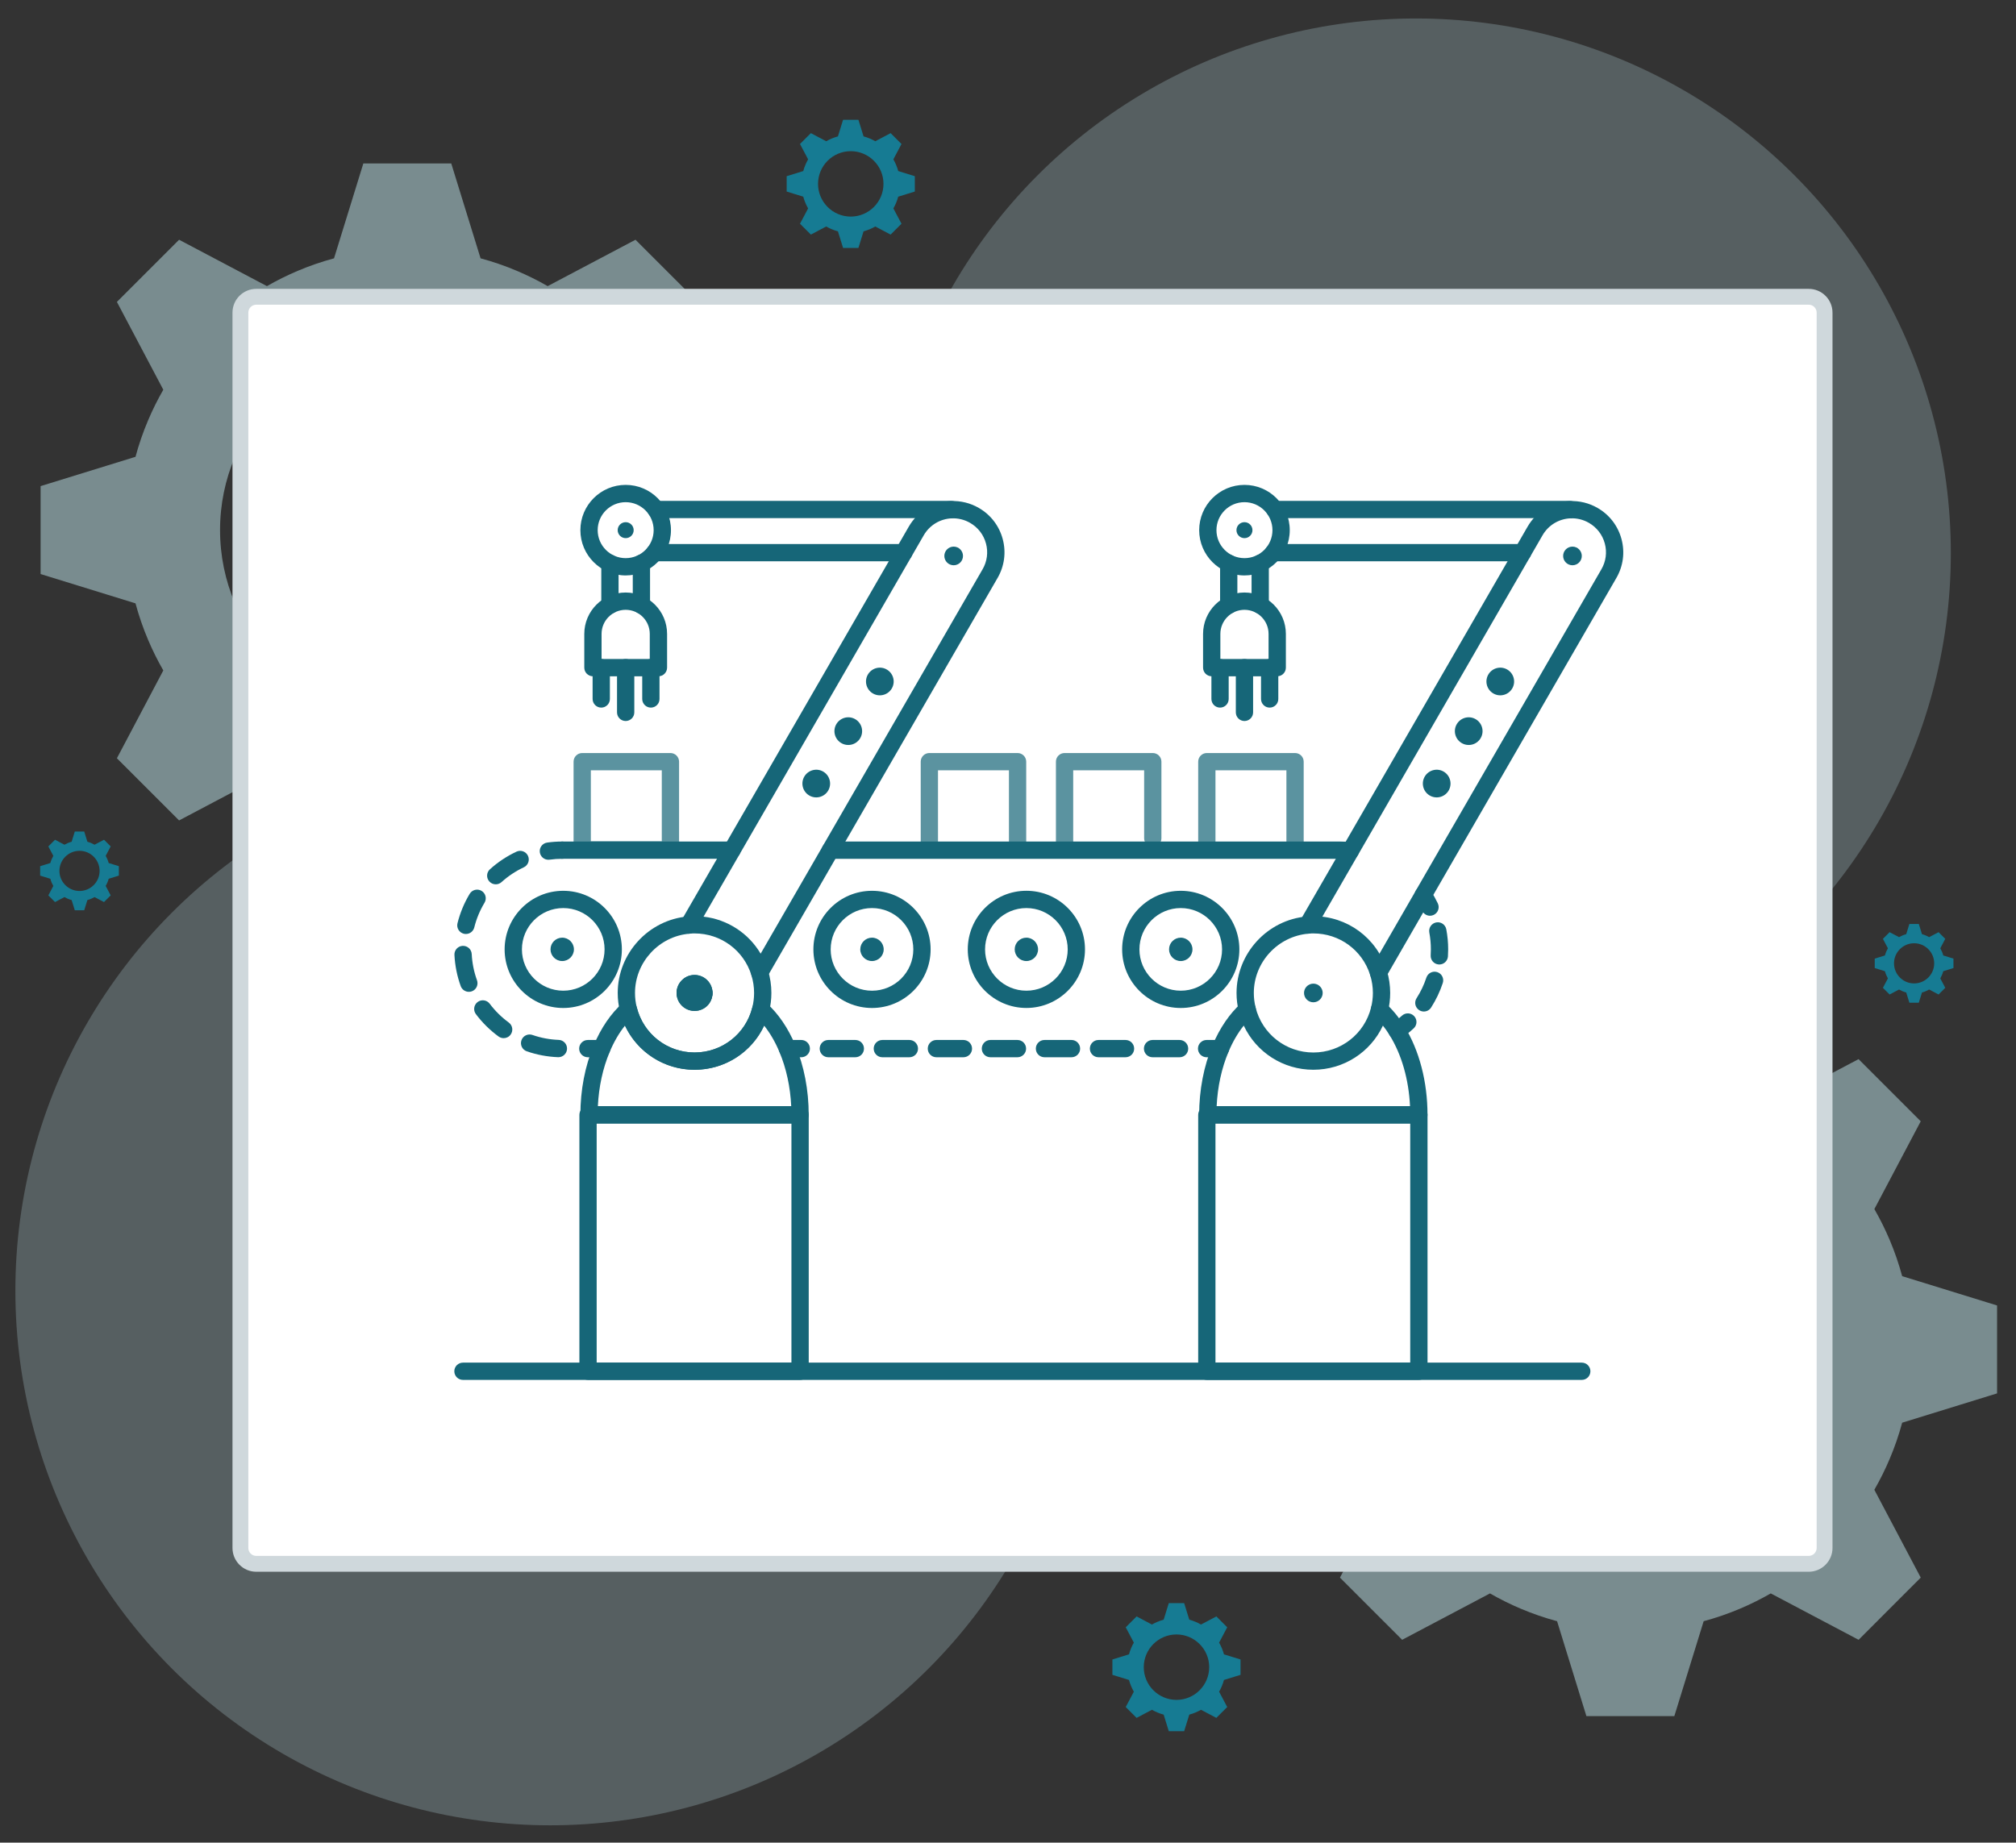 <?xml version="1.0" encoding="utf-8"?>
<!-- Generator: Adobe Illustrator 23.1.0, SVG Export Plug-In . SVG Version: 6.00 Build 0)  -->
<svg version="1.1" id="Layer_1" xmlns="http://www.w3.org/2000/svg" xmlns:xlink="http://www.w3.org/1999/xlink" x="0px" y="0px"
	 viewBox="0 0 959.33 877.02" style="enable-background:new 0 0 959.33 877.02;" xml:space="preserve">
<rect x="0" y="0" width="959.33" height="877.02" fill="#333333" stroke="none"/>
<style type="text/css">
	.st0{opacity:0.5;fill:#C0E6ED;}
	.st1{opacity:0.25;fill:#C0E6ED;}
	.st2{fill:#FFFFFF;}
	.st3{fill:#CFD8DC;}
	.st4{fill:#166678;}
	.st5{fill:#5B93A0;}
	.st6{fill:#167B93;}
</style>
<g>
	<path class="st0" d="M323.16,287.16l45.16-13.95v-41.85l-45.16-13.95c-1.58-5.86-3.56-11.62-5.95-17.27
		c-2.14-5.05-4.57-9.94-7.28-14.66L332,143.7l-29.59-29.59l-41.8,22.08c-4.71-2.71-9.6-5.14-14.66-7.28
		c-5.64-2.39-11.4-4.37-17.27-5.95l-13.95-45.16H172.9l-13.95,45.16c-5.86,1.58-11.62,3.56-17.27,5.95
		c-5.05,2.14-9.94,4.57-14.66,7.28l-41.8-22.08L55.63,143.7l22.08,41.8c-2.71,4.71-5.14,9.6-7.28,14.66
		c-2.39,5.64-4.37,11.4-5.95,17.27l-45.16,13.95v41.85l45.16,13.95c1.58,5.86,3.56,11.62,5.95,17.27c2.14,5.05,4.57,9.94,7.28,14.66
		l-22.08,41.8l29.59,29.59l41.8-22.08c4.71,2.71,9.6,5.14,14.66,7.28c5.64,2.39,11.4,4.37,17.27,5.95l13.95,45.16h41.85l13.95-45.16
		c5.86-1.58,11.62-3.56,17.27-5.95c5.05-2.14,9.94-4.57,14.66-7.28l41.8,22.08L332,360.89l-22.08-41.8
		c2.71-4.71,5.14-9.6,7.28-14.66C319.6,298.79,321.58,293.02,323.16,287.16z M193.82,341.4c-49.13,0-89.11-39.97-89.11-89.11
		s39.97-89.11,89.11-89.11s89.11,39.97,89.11,89.11S242.95,341.4,193.82,341.4z"/>
	<path class="st0" d="M905.16,677.16l45.16-13.95v-41.85l-45.16-13.95c-1.58-5.86-3.56-11.62-5.95-17.27
		c-2.14-5.05-4.57-9.94-7.28-14.66L914,533.7l-29.59-29.59l-41.8,22.08c-4.71-2.71-9.6-5.14-14.66-7.28
		c-5.64-2.39-11.4-4.37-17.27-5.95l-13.95-45.16H754.9l-13.95,45.16c-5.86,1.58-11.62,3.56-17.27,5.95
		c-5.05,2.14-9.94,4.57-14.66,7.28l-41.8-22.08l-29.59,29.59l22.08,41.8c-2.71,4.71-5.14,9.6-7.28,14.66
		c-2.39,5.64-4.37,11.4-5.95,17.27l-45.16,13.95v41.85l45.16,13.95c1.58,5.86,3.56,11.62,5.95,17.27c2.14,5.05,4.57,9.94,7.28,14.66
		l-22.08,41.8l29.59,29.59l41.8-22.08c4.71,2.71,9.6,5.14,14.66,7.28c5.64,2.39,11.4,4.37,17.27,5.95l13.95,45.16h41.85l13.95-45.16
		c5.86-1.58,11.62-3.56,17.27-5.95c5.05-2.14,9.94-4.57,14.66-7.28l41.8,22.08L914,750.89l-22.08-41.8
		c2.71-4.71,5.14-9.6,7.28-14.66C901.6,688.79,903.58,683.02,905.16,677.16z M775.82,731.4c-49.13,0-89.11-39.97-89.11-89.11
		s39.97-89.11,89.11-89.11c49.13,0,89.11,39.97,89.11,89.11S824.95,731.4,775.82,731.4z"/>
	<circle class="st1" cx="673.82" cy="263.29" r="254.5"/>
	<circle class="st1" cx="261.82" cy="614.29" r="254.5"/>
	<g>
		<path class="st2" d="M866.24,744.33H116.4c-1.1,0-2-0.9-2-2V143.26c0-1.1,0.9-2,2-2h749.83c1.1,0,2,0.9,2,2v599.07
			C868.24,743.43,867.34,744.33,866.24,744.33z"/>
		<path class="st3" d="M860.7,748.1H121.94c-6.24,0-11.31-5.07-11.31-11.31V148.8c0-6.24,5.07-11.31,11.31-11.31H860.7
			c6.24,0,11.31,5.07,11.31,11.31v587.99C872.01,743.02,866.93,748.1,860.7,748.1z M121.94,145.03c-2.08,0-3.77,1.69-3.77,3.77
			v587.99c0,2.08,1.69,3.77,3.77,3.77H860.7c2.08,0,3.77-1.69,3.77-3.77V148.8c0-2.08-1.69-3.77-3.77-3.77H121.94z"/>
	</g>
	<g>
		<g>
			<g>
				<path class="st4" d="M607.77,321.89h-31.17c-2.27,0-4.11-1.84-4.11-4.11v-16.06c0-10.86,8.84-19.7,19.7-19.7
					c10.86,0,19.7,8.84,19.7,19.7v16.06C611.89,320.05,610.05,321.89,607.77,321.89z M580.72,313.66h22.94v-11.94
					c0-6.33-5.15-11.47-11.47-11.47c-6.32,0-11.47,5.15-11.47,11.47V313.66z"/>
			</g>
			<g>
				<path class="st4" d="M592.19,343.18c-2.27,0-4.11-1.84-4.11-4.11v-21.29c0-2.27,1.84-4.11,4.11-4.11s4.11,1.84,4.11,4.11v21.29
					C596.3,341.33,594.46,343.18,592.19,343.18z"/>
			</g>
			<g>
				<path class="st4" d="M580.57,336.8c-2.27,0-4.11-1.84-4.11-4.11v-14.91c0-2.27,1.84-4.11,4.11-4.11c2.27,0,4.11,1.84,4.11,4.11
					v14.91C584.68,334.96,582.84,336.8,580.57,336.8z"/>
			</g>
			<g>
				<path class="st4" d="M604.18,336.8c-2.27,0-4.11-1.84-4.11-4.11v-14.91c0-2.27,1.84-4.11,4.11-4.11s4.11,1.84,4.11,4.11v14.91
					C608.3,334.96,606.45,336.8,604.18,336.8z"/>
			</g>
		</g>
		<g>
			<path class="st5" d="M319.03,408.63h-41.98c-2.27,0-4.11-1.84-4.11-4.11v-41.99c0-2.27,1.84-4.11,4.11-4.11h41.98
				c2.27,0,4.11,1.84,4.11,4.11v41.99C323.15,406.78,321.3,408.63,319.03,408.63z M281.16,400.4h33.76v-33.76h-33.76V400.4z"/>
		</g>
		<g>
			<path class="st5" d="M616.26,408.63c-2.27,0-4.11-1.84-4.11-4.11v-37.87h-33.76v37.87c0,2.27-1.84,4.11-4.11,4.11
				s-4.11-1.84-4.11-4.11v-41.99c0-2.27,1.84-4.11,4.11-4.11h41.98c2.27,0,4.11,1.84,4.11,4.11v41.99
				C620.37,406.78,618.53,408.63,616.26,408.63z"/>
		</g>
		<g>
			<path class="st5" d="M506.58,408.63c-2.27,0-4.11-1.84-4.11-4.11v-41.99c0-2.27,1.84-4.11,4.11-4.11h41.98
				c2.27,0,4.11,1.84,4.11,4.11v36.5c0,2.27-1.84,4.11-4.11,4.11c-2.27,0-4.11-1.84-4.11-4.11v-32.39h-33.76v37.87
				C510.69,406.78,508.85,408.63,506.58,408.63z"/>
		</g>
		<g>
			<path class="st5" d="M484.22,408.63c-2.27,0-4.11-1.84-4.11-4.11v-37.87h-33.76v37.87c0,2.27-1.84,4.11-4.11,4.11
				c-2.27,0-4.11-1.84-4.11-4.11v-41.99c0-2.27,1.84-4.11,4.11-4.11h41.98c2.27,0,4.11,1.84,4.11,4.11v41.99
				C488.34,406.78,486.49,408.63,484.22,408.63z"/>
		</g>
		<g>
			<path class="st4" d="M599.68,292.14c-2.27,0-4.11-1.84-4.11-4.11v-19.94c0-2.27,1.84-4.11,4.11-4.11s4.11,1.84,4.11,4.11v19.94
				C603.79,290.3,601.95,292.14,599.68,292.14z"/>
		</g>
		<g>
			<path class="st4" d="M584.7,292.14c-2.27,0-4.11-1.84-4.11-4.11v-19.94c0-2.27,1.84-4.11,4.11-4.11c2.27,0,4.11,1.84,4.11,4.11
				v19.94C588.81,290.3,586.97,292.14,584.7,292.14z"/>
		</g>
		<g>
			<path class="st4" d="M724.53,267.16H605.96c-2.27,0-4.11-1.84-4.11-4.11c0-2.27,1.84-4.11,4.11-4.11h118.57
				c2.27,0,4.11,1.84,4.11,4.11C728.64,265.31,726.8,267.16,724.53,267.16z"/>
		</g>
		<g>
			<path class="st4" d="M747.12,246.67c-0.23,0-0.46-0.02-0.68-0.05H606.62c-2.27,0-4.11-1.84-4.11-4.11c0-2.27,1.84-4.11,4.11-4.11
				h140.51c2.27,0,4.11,1.84,4.11,4.11C751.24,244.77,749.39,246.67,747.12,246.67z"/>
		</g>
		<g>
			<path class="st4" d="M592.19,273.89c-11.88,0-21.55-9.67-21.55-21.55c0-11.88,9.67-21.55,21.55-21.55s21.55,9.67,21.55,21.55
				C613.74,264.23,604.07,273.89,592.19,273.89z M592.19,239.02c-7.35,0-13.33,5.98-13.33,13.32s5.98,13.32,13.33,13.32
				c7.35,0,13.32-5.98,13.32-13.32S599.54,239.02,592.19,239.02z"/>
		</g>
		<g>
			<path class="st4" d="M595.99,252.34c0,2.1-1.7,3.8-3.8,3.8c-2.1,0-3.81-1.7-3.81-3.8c0-2.1,1.7-3.8,3.81-3.8
				C594.29,248.54,595.99,250.24,595.99,252.34z"/>
		</g>
		<g>
			<path class="st4" d="M348.3,408.76h-80.74c-2.27,0-4.11-1.84-4.11-4.11c0-2.27,1.84-4.11,4.11-4.11h80.74
				c2.27,0,4.11,1.84,4.11,4.11C352.42,406.92,350.58,408.76,348.3,408.76z"/>
		</g>
		<g>
			<g>
				<g>
					<path class="st4" d="M286.32,503.22h-6.61c-2.27,0-4.11-1.84-4.11-4.11c0-2.27,1.84-4.11,4.11-4.11h6.61
						c2.27,0,4.11,1.84,4.11,4.11C290.43,501.38,288.59,503.22,286.32,503.22z"/>
				</g>
				<g>
					<path class="st4" d="M265.72,503.19c-0.05,0-0.11,0-0.16,0c-5.09-0.2-10.1-1.14-14.89-2.8c-2.15-0.75-3.28-3.09-2.54-5.24
						c0.74-2.15,3.08-3.29,5.24-2.54c4.02,1.4,8.23,2.19,12.51,2.35c2.27,0.09,4.04,2,3.95,4.27
						C269.74,501.45,267.92,503.19,265.72,503.19z M239.67,494.13c-0.84,0-1.69-0.26-2.43-0.79c-4.1-3-7.73-6.58-10.78-10.64
						c-1.37-1.81-1-4.39,0.81-5.76c1.81-1.37,4.4-1.01,5.76,0.81c2.57,3.41,5.62,6.42,9.07,8.94c1.83,1.34,2.23,3.92,0.89,5.75
						C242.19,493.55,240.94,494.13,239.67,494.13z M223.11,472.08c-1.68,0-3.26-1.04-3.87-2.71c-1.73-4.76-2.73-9.76-2.99-14.85
						c-0.12-2.27,1.63-4.2,3.9-4.32c2.3-0.09,4.2,1.63,4.32,3.9c0.22,4.28,1.06,8.47,2.51,12.47c0.77,2.14-0.33,4.5-2.46,5.27
						C224.05,472.01,223.58,472.08,223.11,472.08z M221.7,444.55c-0.33,0-0.66-0.04-1-0.12c-2.2-0.55-3.55-2.78-3-4.99
						c1.23-4.93,3.18-9.65,5.81-14.01c1.18-1.95,3.71-2.57,5.65-1.4c1.95,1.17,2.57,3.7,1.4,5.65c-2.2,3.66-3.84,7.61-4.87,11.75
						C225.22,443.3,223.55,444.55,221.7,444.55z M235.91,420.91c-1.12,0-2.24-0.46-3.06-1.36c-1.52-1.69-1.39-4.29,0.3-5.81
						c3.78-3.41,8.03-6.23,12.62-8.38c2.06-0.97,4.51-0.07,5.47,1.98c0.96,2.06,0.07,4.51-1.98,5.47c-3.85,1.8-7.42,4.17-10.6,7.04
						C237.88,420.56,236.89,420.91,235.91,420.91z"/>
				</g>
				<g>
					<path class="st4" d="M260.95,409.22c-2.02,0-3.78-1.49-4.07-3.54c-0.32-2.25,1.25-4.33,3.5-4.64c2.35-0.33,4.77-0.5,7.17-0.5
						c2.27,0,4.11,1.84,4.11,4.11c0,2.27-1.84,4.11-4.11,4.11c-2.02,0-4.05,0.14-6.03,0.42
						C261.34,409.21,261.14,409.22,260.95,409.22z"/>
				</g>
			</g>
		</g>
		<g>
			<g>
				<g>
					<path class="st4" d="M580.78,503.22h-6.61c-2.27,0-4.11-1.84-4.11-4.11c0-2.27,1.84-4.11,4.11-4.11h6.61
						c2.27,0,4.11,1.84,4.11,4.11C584.89,501.38,583.05,503.22,580.78,503.22z"/>
				</g>
				<g>
					<path class="st4" d="M561.31,503.22h-12.86c-2.27,0-4.11-1.84-4.11-4.11c0-2.27,1.84-4.11,4.11-4.11h12.86
						c2.27,0,4.11,1.84,4.11,4.11C565.42,501.38,563.58,503.22,561.31,503.22z M535.59,503.22h-12.86c-2.27,0-4.11-1.84-4.11-4.11
						c0-2.27,1.84-4.11,4.11-4.11h12.86c2.27,0,4.11,1.84,4.11,4.11C539.71,501.38,537.86,503.22,535.59,503.22z M509.88,503.22
						h-12.86c-2.27,0-4.11-1.84-4.11-4.11c0-2.27,1.84-4.11,4.11-4.11h12.86c2.27,0,4.11,1.84,4.11,4.11
						C513.99,501.38,512.15,503.22,509.88,503.22z M484.16,503.22H471.3c-2.27,0-4.11-1.84-4.11-4.11c0-2.27,1.84-4.11,4.11-4.11
						h12.86c2.27,0,4.11,1.84,4.11,4.11C488.28,501.38,486.43,503.22,484.16,503.22z M458.45,503.22h-12.86
						c-2.27,0-4.11-1.84-4.11-4.11c0-2.27,1.84-4.11,4.11-4.11h12.86c2.27,0,4.11,1.84,4.11,4.11
						C462.56,501.38,460.72,503.22,458.45,503.22z M432.73,503.22h-12.86c-2.27,0-4.11-1.84-4.11-4.11c0-2.27,1.84-4.11,4.11-4.11
						h12.86c2.27,0,4.11,1.84,4.11,4.11C436.85,501.38,435,503.22,432.73,503.22z M407.02,503.22h-12.86
						c-2.27,0-4.11-1.84-4.11-4.11c0-2.27,1.84-4.11,4.11-4.11h12.86c2.27,0,4.11,1.84,4.11,4.11
						C411.13,501.38,409.29,503.22,407.02,503.22z"/>
				</g>
				<g>
					<path class="st4" d="M381.3,503.22h-6.61c-2.27,0-4.11-1.84-4.11-4.11c0-2.27,1.84-4.11,4.11-4.11h6.61
						c2.27,0,4.11,1.84,4.11,4.11C385.42,501.38,383.57,503.22,381.3,503.22z"/>
				</g>
			</g>
		</g>
		<g>
			<g>
				<g>
					<path class="st4" d="M664.79,494.72c-1.3,0-2.58-0.61-3.37-1.76c-1.3-1.86-0.85-4.43,1.02-5.73c1.64-1.14,3.21-2.42,4.69-3.8
						c1.66-1.54,4.26-1.45,5.81,0.21c1.55,1.66,1.45,4.27-0.21,5.81c-1.76,1.63-3.64,3.15-5.59,4.51
						C666.43,494.48,665.61,494.72,664.79,494.72z"/>
				</g>
				<g>
					<path class="st4" d="M677.55,481.45c-0.76,0-1.53-0.21-2.22-0.65c-1.91-1.23-2.47-3.77-1.24-5.69
						c1.96-3.05,3.53-6.35,4.66-9.79c0.71-2.16,3.04-3.33,5.19-2.62c2.16,0.71,3.33,3.04,2.62,5.19c-1.35,4.1-3.22,8.02-5.55,11.66
						C680.22,480.79,678.9,481.45,677.55,481.45z M684.91,459.07c-0.09,0-0.17,0-0.26-0.01c-2.27-0.14-3.99-2.1-3.85-4.37
						c0.06-0.93,0.09-1.87,0.09-2.83c0-2.69-0.25-5.39-0.74-8.01c-0.42-2.23,1.05-4.38,3.28-4.8c2.2-0.43,4.38,1.04,4.8,3.28
						c0.59,3.13,0.89,6.34,0.89,9.55c0,1.13-0.04,2.24-0.11,3.33C688.87,457.39,687.06,459.07,684.91,459.07z"/>
				</g>
				<g>
					<path class="st4" d="M680.49,435.87c-1.54,0-3.02-0.87-3.72-2.35c-0.85-1.81-1.85-3.57-2.94-5.24
						c-0.44-0.67-0.68-1.46-0.68-2.26c0-2.27,1.84-4.13,4.11-4.13c1.56,0,2.92,0.87,3.62,2.14c1.23,1.91,2.35,3.91,3.32,5.96
						c0.97,2.05,0.1,4.51-1.96,5.48C681.68,435.74,681.08,435.87,680.49,435.87z"/>
				</g>
			</g>
		</g>
		<g>
			<path class="st4" d="M642.63,409.01c-0.14,0-0.28-0.01-0.43-0.02c-1.45-0.15-2.95-0.22-4.44-0.22H395.15
				c-2.27,0-4.11-1.84-4.11-4.11c0-2.27,1.84-4.11,4.11-4.11h242.62c1.77,0,3.55,0.09,5.28,0.27c2.26,0.23,3.91,2.25,3.67,4.51
				C646.5,407.43,644.72,409.01,642.63,409.01z"/>
		</g>
		<g>
			<g>
				<g>
					<path class="st4" d="M268.02,479.77c-15.38,0-27.89-12.51-27.89-27.89c0-15.38,12.51-27.89,27.89-27.89
						c15.38,0,27.9,12.51,27.9,27.89C295.92,467.25,283.41,479.77,268.02,479.77z M268.02,432.21c-10.84,0-19.66,8.82-19.66,19.67
						c0,10.84,8.82,19.66,19.66,19.66c10.84,0,19.67-8.82,19.67-19.66C287.69,441.03,278.87,432.21,268.02,432.21z"/>
				</g>
			</g>
			<g>
				<g>
					<path class="st4" d="M414.95,479.77c-15.38,0-27.89-12.51-27.89-27.89c0-15.38,12.51-27.89,27.89-27.89
						c15.38,0,27.89,12.51,27.89,27.89C442.84,467.25,430.33,479.77,414.95,479.77z M414.95,432.21c-10.84,0-19.67,8.82-19.67,19.67
						c0,10.84,8.82,19.67,19.67,19.67c10.84,0,19.66-8.82,19.66-19.67C434.61,441.03,425.79,432.21,414.95,432.21z"/>
				</g>
			</g>
			<g>
				<g>
					<path class="st4" d="M488.41,479.76c-15.38,0-27.89-12.51-27.89-27.89c0-15.38,12.51-27.89,27.89-27.89
						s27.89,12.51,27.89,27.89C516.3,467.25,503.79,479.76,488.41,479.76z M488.41,432.21c-10.84,0-19.66,8.82-19.66,19.67
						c0,10.84,8.82,19.66,19.66,19.66s19.67-8.82,19.67-19.66C508.07,441.03,499.25,432.21,488.41,432.21z"/>
				</g>
			</g>
			<g>
				<g>
					<path class="st4" d="M561.87,479.77c-15.38,0-27.89-12.51-27.89-27.89c0-15.38,12.51-27.89,27.89-27.89
						c15.38,0,27.89,12.51,27.89,27.89C589.76,467.25,577.25,479.77,561.87,479.77z M561.87,432.21c-10.84,0-19.66,8.82-19.66,19.67
						c0,10.84,8.82,19.66,19.66,19.66c10.84,0,19.66-8.82,19.66-19.66C581.53,441.03,572.71,432.21,561.87,432.21z"/>
				</g>
			</g>
		</g>
		<g>
			<path class="st4" d="M273.11,451.87c0,3.07-2.5,5.56-5.57,5.56c-3.08,0-5.57-2.49-5.57-5.56c0-3.08,2.49-5.57,5.57-5.57
				C270.62,446.31,273.11,448.8,273.11,451.87z"/>
		</g>
		<g>
			<path class="st4" d="M420.51,451.87c0,3.07-2.49,5.56-5.57,5.56c-3.07,0-5.57-2.49-5.57-5.56c0-3.08,2.49-5.57,5.57-5.57
				C418.02,446.31,420.51,448.8,420.51,451.87z"/>
		</g>
		<g>
			<path class="st4" d="M493.97,451.87c0,3.07-2.49,5.56-5.56,5.56c-3.08,0-5.56-2.49-5.56-5.56c0-3.08,2.49-5.57,5.56-5.57
				C491.48,446.31,493.97,448.8,493.97,451.87z"/>
		</g>
		<g>
			<path class="st4" d="M567.44,451.87c0,3.07-2.49,5.56-5.57,5.56c-3.08,0-5.57-2.49-5.57-5.56c0-3.08,2.49-5.57,5.57-5.57
				C564.94,446.31,567.44,448.8,567.44,451.87z"/>
		</g>
		<g>
			<path class="st4" d="M290.24,292.14c-2.27,0-4.11-1.84-4.11-4.11v-19.94c0-2.27,1.84-4.11,4.11-4.11s4.11,1.84,4.11,4.11v19.94
				C294.36,290.3,292.51,292.14,290.24,292.14z"/>
		</g>
		<g>
			<path class="st4" d="M305.22,292.14c-2.27,0-4.11-1.84-4.11-4.11v-19.94c0-2.27,1.84-4.11,4.11-4.11c2.27,0,4.11,1.84,4.11,4.11
				v19.94C309.33,290.3,307.49,292.14,305.22,292.14z"/>
		</g>
		<g>
			<path class="st4" d="M430.07,267.16H311.5c-2.27,0-4.11-1.84-4.11-4.11c0-2.27,1.84-4.11,4.11-4.11h118.57
				c2.27,0,4.11,1.84,4.11,4.11C434.18,265.31,432.34,267.16,430.07,267.16z"/>
		</g>
		<g>
			<path class="st4" d="M452.67,246.67c-0.23,0-0.46-0.02-0.68-0.05H312.16c-2.27,0-4.11-1.84-4.11-4.11c0-2.27,1.84-4.11,4.11-4.11
				h140.51c2.27,0,4.11,1.84,4.11,4.11C456.78,244.77,454.94,246.67,452.67,246.67z"/>
		</g>
		<g>
			<path class="st4" d="M297.73,273.89c-11.88,0-21.55-9.67-21.55-21.55c0-11.88,9.67-21.55,21.55-21.55
				c11.88,0,21.55,9.67,21.55,21.55C319.28,264.23,309.61,273.89,297.73,273.89z M297.73,239.02c-7.35,0-13.32,5.98-13.32,13.32
				s5.98,13.32,13.32,13.32c7.35,0,13.32-5.98,13.32-13.32S305.08,239.02,297.73,239.02z"/>
		</g>
		<g>
			<g>
				<path class="st4" d="M655.96,467.09c-2.27,0-4.11-1.83-4.11-4.1v-0.03c0-0.72,0.19-1.43,0.55-2.05l21.16-36.69
					c0.05-0.1,0.1-0.19,0.15-0.29l88.34-152.99c2.16-3.73,2.73-8.08,1.61-12.25c-1.12-4.17-3.8-7.65-7.54-9.81
					c-2.68-1.56-5.72-2.3-8.82-2.17c-5.54,0.25-10.5,3.27-13.27,8.07L625.76,442.36c-1.14,1.97-3.66,2.64-5.62,1.51
					c-1.97-1.14-2.64-3.65-1.51-5.62l108.28-187.57c4.18-7.24,11.66-11.8,20.02-12.17c4.67-0.21,9.28,0.93,13.31,3.27
					c5.63,3.24,9.67,8.5,11.36,14.8c1.69,6.29,0.82,12.86-2.43,18.49l-88.19,152.73c-0.05,0.1-0.1,0.19-0.15,0.28l-21.24,36.83
					C658.9,466.2,657.53,467.09,655.96,467.09z"/>
			</g>
			<g>
				<path class="st4" d="M675.19,656.79H574.28c-2.27,0-4.11-1.84-4.11-4.11V530.62c0-2.27,1.84-4.11,4.11-4.11h100.91
					c2.27,0,4.11,1.84,4.11,4.11v122.06C679.3,654.95,677.46,656.79,675.19,656.79z M578.39,648.57h92.68V534.74h-92.68V648.57z"/>
			</g>
			<g>
				<path class="st4" d="M675.18,534.74H574.74c-2.27,0-4.11-1.84-4.11-4.11c0-11.79,2.2-23.24,6.36-33.11
					c3.44-8.23,8.2-15.19,13.76-20.13c1.08-0.95,2.58-1.27,3.95-0.85c1.37,0.43,2.43,1.54,2.77,2.94
					c3.14,12.65,14.45,21.48,27.49,21.48c13.07,0,24.37-8.83,27.49-21.47c0.34-1.4,1.4-2.51,2.77-2.94
					c1.38-0.43,2.87-0.11,3.95,0.85c3.36,2.98,6.43,6.7,9.12,11.07c7.09,11.44,11,26.42,11,42.17
					C679.3,532.89,677.45,534.74,675.18,534.74z M578.95,526.51h92.02c-0.6-12.7-3.99-24.55-9.68-33.74
					c-1.02-1.66-2.09-3.2-3.22-4.61c-5.9,12.65-18.68,21.01-33.11,21.01c-14.42,0-27.19-8.36-33.11-21.02
					c-2.82,3.52-5.29,7.77-7.28,12.54C581.31,508.43,579.4,517.28,578.95,526.51z"/>
			</g>
			<g>
				<path class="st4" d="M656.45,484.57c-0.33,0-0.66-0.04-1-0.12c-2.2-0.55-3.55-2.78-2.99-4.99c0.55-2.23,0.84-4.53,0.84-6.85
					c0-2.83-0.43-5.67-1.27-8.42c-0.02-0.07-0.04-0.14-0.06-0.22c-3.77-11.79-14.59-19.69-27-19.69c-0.77,0-1.53,0.02-2.27,0.11
					c-14.68,1.24-26.06,13.63-26.06,28.23c0,2.32,0.28,4.63,0.84,6.85c0.55,2.2-0.79,4.44-2.99,4.99c-2.2,0.55-4.44-0.79-4.99-2.99
					c-0.72-2.87-1.08-5.85-1.08-8.84c0-18.83,14.69-34.83,33.45-36.41c1.07-0.13,2.23-0.15,3.11-0.15
					c16.11,0,30.14,10.32,34.92,25.69c0.03,0.09,0.05,0.18,0.07,0.27c1.04,3.46,1.56,7.03,1.56,10.6c0,2.99-0.36,5.96-1.08,8.84
					C659.98,483.32,658.3,484.57,656.45,484.57z"/>
			</g>
			<g>
				<path class="st4" d="M629.41,472.62c0,2.45-1.99,4.44-4.44,4.44c-2.45,0-4.44-1.99-4.44-4.44c0-2.45,1.99-4.44,4.44-4.44
					C627.42,468.18,629.41,470.17,629.41,472.62z"/>
			</g>
			<g>
				<path class="st4" d="M752.71,264.61c0,2.45-1.99,4.44-4.44,4.44c-2.45,0-4.44-1.99-4.44-4.44c0-2.45,1.99-4.44,4.44-4.44
					C750.72,260.17,752.71,262.16,752.71,264.61z"/>
			</g>
		</g>
		<g>
			<g>
				<path class="st4" d="M334.84,477.69c-0.69,0-1.4-0.17-2.04-0.54l-7.32-4.19c-1.97-1.13-2.65-3.64-1.53-5.61
					c1.13-1.97,3.65-2.66,5.61-1.53l7.32,4.19c1.97,1.13,2.65,3.64,1.53,5.61C337.65,476.94,336.26,477.69,334.84,477.69z"/>
			</g>
			<g>
				<path class="st4" d="M361.5,467.07c-0.15,0-0.3-0.01-0.46-0.02c-1.62-0.18-2.99-1.31-3.47-2.87c-3.7-11.9-14.58-19.9-27.06-19.9
					c-0.77,0-1.53,0.02-2.28,0.11c-1.57,0.18-3.07-0.52-3.93-1.82c-0.86-1.3-0.91-2.98-0.13-4.33l108.28-187.57
					c4.18-7.24,11.66-11.8,20.03-12.17c4.65-0.21,9.28,0.92,13.31,3.27c5.63,3.24,9.67,8.5,11.36,14.8
					c1.69,6.29,0.82,12.85-2.43,18.49L365.06,465.01C364.32,466.3,362.96,467.07,361.5,467.07z M334.79,436.3
					c11.43,1.32,21.41,7.88,27.17,17.62l105.62-182.98v0c2.16-3.73,2.73-8.08,1.61-12.24c-1.12-4.17-3.8-7.65-7.54-9.81
					c-2.68-1.56-5.74-2.3-8.81-2.17c-5.54,0.25-10.5,3.27-13.27,8.07L334.79,436.3z"/>
			</g>
			<g>
				<path class="st4" d="M380.73,656.79H279.82c-2.27,0-4.11-1.84-4.11-4.11V530.62c0-2.27,1.84-4.11,4.11-4.11h100.91
					c2.27,0,4.11,1.84,4.11,4.11v122.06C384.84,654.95,383,656.79,380.73,656.79z M283.93,648.57h92.68V534.74h-92.68V648.57z"/>
			</g>
			<g>
				<path class="st4" d="M334.95,476.73h-8.89c-2.27,0-4.11-1.84-4.11-4.11c0-2.27,1.84-4.11,4.11-4.11h8.89
					c2.27,0,4.11,1.84,4.11,4.11C339.06,474.88,337.22,476.73,334.95,476.73z"/>
			</g>
			<g>
				<path class="st4" d="M380.72,534.74H280.29c-2.27,0-4.11-1.84-4.11-4.11c0-11.79,2.2-23.24,6.36-33.11
					c3.44-8.23,8.2-15.2,13.76-20.13c1.08-0.95,2.58-1.27,3.95-0.85c1.37,0.43,2.43,1.54,2.77,2.94
					c3.14,12.65,14.45,21.48,27.49,21.48c13.07,0,24.37-8.83,27.49-21.47c0.34-1.4,1.4-2.52,2.77-2.94c1.37-0.42,2.87-0.1,3.95,0.85
					c5.56,4.93,10.32,11.9,13.76,20.14c4.15,9.86,6.35,21.31,6.35,33.1C384.84,532.89,383,534.74,380.72,534.74z M284.5,526.51
					h92.01c-0.44-9.23-2.36-18.08-5.61-25.8c-2-4.78-4.47-9.03-7.28-12.55c-5.9,12.66-18.67,21.02-33.11,21.02
					c-14.42,0-27.19-8.36-33.11-21.02c-2.82,3.52-5.29,7.77-7.28,12.54C286.86,508.44,284.94,517.28,284.5,526.51z"/>
			</g>
			<g>
				<path class="st4" d="M330.51,509.17c-16.83,0-31.42-11.4-35.48-27.72c-0.72-2.87-1.08-5.85-1.08-8.84
					c0-18.83,14.69-34.83,33.44-36.41c2.26-0.16,4.25,1.49,4.45,3.76c0.19,2.26-1.49,4.25-3.76,4.45
					c-14.53,1.22-25.91,13.61-25.91,28.21c0,2.32,0.28,4.62,0.84,6.85c3.15,12.65,14.45,21.48,27.5,21.48
					c13.07,0,24.37-8.83,27.49-21.47c0.56-2.23,0.84-4.54,0.84-6.86c0-2.85-0.43-5.69-1.27-8.45c-0.66-2.17,0.56-4.47,2.73-5.14
					c2.16-0.67,4.47,0.56,5.14,2.73c1.08,3.54,1.63,7.19,1.63,10.86c0,2.99-0.36,5.97-1.08,8.84
					C361.96,497.77,347.37,509.17,330.51,509.17z"/>
			</g>
			<g>
				<path class="st4" d="M330.51,481.17c-4.72,0-8.56-3.84-8.56-8.56c0-2.49,1.06-4.81,2.91-6.38c1.38-1.34,3.45-2.18,5.65-2.18
					c4.72,0,8.56,3.84,8.56,8.56c0,0.73-0.08,1.4-0.25,2.02C337.99,478.41,334.56,481.17,330.51,481.17z M330.51,472.28
					c-0.06,0.06-0.26,0.18-0.33,0.24c0,0.3,0.17,0.42,0.33,0.42c0.24,0,0.3-0.19,0.32-0.25l0.01-0.08
					C330.84,472.46,330.71,472.28,330.51,472.28z"/>
			</g>
			<g>
				<path class="st4" d="M330.51,481.17c-4.72,0-8.56-3.84-8.56-8.56c0-2.49,1.06-4.81,2.91-6.38c1.38-1.34,3.45-2.18,5.65-2.18
					c4.72,0,8.56,3.84,8.56,8.56c0,0.73-0.08,1.4-0.25,2.02C337.99,478.41,334.56,481.17,330.51,481.17z M330.51,472.28l-0.33,0.24
					c0,0.3,0.17,0.42,0.33,0.42c0.24,0,0.3-0.19,0.32-0.25l0.01-0.08C330.84,472.46,330.71,472.28,330.51,472.28z"/>
			</g>
			<g>
				<path class="st4" d="M458.25,264.61c0,2.45-1.99,4.44-4.44,4.44c-2.45,0-4.44-1.99-4.44-4.44c0-2.45,1.99-4.44,4.44-4.44
					C456.26,260.17,458.25,262.16,458.25,264.61z"/>
			</g>
		</g>
		<g>
			<path class="st4" d="M301.54,252.34c0,2.1-1.7,3.8-3.8,3.8c-2.1,0-3.81-1.7-3.81-3.8c0-2.1,1.7-3.8,3.81-3.8
				C299.83,248.54,301.54,250.24,301.54,252.34z"/>
		</g>
		<g>
			<g>
				<path class="st4" d="M384.89,378.51c-3.07-1.95-3.98-6.02-2.03-9.09c1.95-3.07,6.02-3.98,9.09-2.03
					c3.07,1.95,3.98,6.02,2.03,9.1C392.03,379.55,387.96,380.46,384.89,378.51z"/>
			</g>
			<g>
				<path class="st4" d="M400.13,353.56c-3.07-1.95-3.98-6.02-2.03-9.09c1.95-3.07,6.02-3.98,9.09-2.03
					c3.07,1.95,3.98,6.02,2.03,9.09C407.27,354.61,403.2,355.51,400.13,353.56z"/>
			</g>
			<g>
				<path class="st4" d="M415.15,329.93c-3.07-1.95-3.98-6.02-2.03-9.09c1.95-3.07,6.02-3.98,9.09-2.03
					c3.07,1.95,3.98,6.02,2.03,9.09C422.29,330.97,418.22,331.88,415.15,329.93z"/>
			</g>
		</g>
		<g>
			<g>
				<path class="st4" d="M680.13,378.51c-3.07-1.95-3.98-6.02-2.03-9.09c1.95-3.07,6.02-3.98,9.09-2.03
					c3.07,1.95,3.98,6.02,2.03,9.1C687.27,379.55,683.2,380.46,680.13,378.51z"/>
			</g>
			<g>
				<path class="st4" d="M695.37,353.56c-3.07-1.95-3.98-6.02-2.03-9.09c1.95-3.07,6.02-3.98,9.09-2.03
					c3.07,1.95,3.98,6.02,2.03,9.09C702.51,354.61,698.44,355.51,695.37,353.56z"/>
			</g>
			<g>
				<path class="st4" d="M710.39,329.93c-3.07-1.95-3.98-6.02-2.03-9.09c1.95-3.07,6.02-3.98,9.09-2.03
					c3.07,1.95,3.98,6.02,2.03,9.09C717.53,330.97,713.46,331.88,710.39,329.93z"/>
			</g>
		</g>
		<g>
			<g>
				<path class="st4" d="M313.32,321.89h-31.17c-2.27,0-4.11-1.84-4.11-4.11v-16.06c0-10.86,8.84-19.7,19.7-19.7
					c10.86,0,19.7,8.84,19.7,19.7v16.06C317.43,320.05,315.59,321.89,313.32,321.89z M286.26,313.66h22.94v-11.94
					c0-6.33-5.15-11.47-11.47-11.47c-6.32,0-11.47,5.15-11.47,11.47V313.66z"/>
			</g>
			<g>
				<path class="st4" d="M297.73,343.18c-2.27,0-4.11-1.84-4.11-4.11v-21.29c0-2.27,1.84-4.11,4.11-4.11c2.27,0,4.11,1.84,4.11,4.11
					v21.29C301.84,341.33,300,343.18,297.73,343.18z"/>
			</g>
			<g>
				<path class="st4" d="M286.11,336.8c-2.27,0-4.11-1.84-4.11-4.11v-14.91c0-2.27,1.84-4.11,4.11-4.11c2.27,0,4.11,1.84,4.11,4.11
					v14.91C290.22,334.96,288.38,336.8,286.11,336.8z"/>
			</g>
			<g>
				<path class="st4" d="M309.72,336.8c-2.27,0-4.11-1.84-4.11-4.11v-14.91c0-2.27,1.84-4.11,4.11-4.11c2.27,0,4.11,1.84,4.11,4.11
					v14.91C313.84,334.96,312,336.8,309.72,336.8z"/>
			</g>
		</g>
		<g>
			<path class="st4" d="M752.71,656.79H220.3c-2.27,0-4.11-1.84-4.11-4.11s1.84-4.11,4.11-4.11h532.4c2.27,0,4.11,1.84,4.11,4.11
				S754.98,656.79,752.71,656.79z"/>
		</g>
	</g>
	<path class="st6" d="M427.43,93.61l7.89-2.44v-7.31l-7.89-2.44c-0.28-1.02-0.62-2.03-1.04-3.02c-0.37-0.88-0.8-1.74-1.27-2.56
		l3.86-7.3l-5.17-5.17l-7.3,3.86c-0.82-0.47-1.68-0.9-2.56-1.27c-0.99-0.42-1.99-0.76-3.02-1.04l-2.44-7.89h-7.31l-2.44,7.89
		c-1.02,0.28-2.03,0.62-3.02,1.04c-0.88,0.37-1.74,0.8-2.56,1.27l-7.3-3.86l-5.17,5.17l3.86,7.3c-0.47,0.82-0.9,1.68-1.27,2.56
		c-0.42,0.99-0.76,1.99-1.04,3.02l-7.89,2.44v7.31l7.89,2.44c0.28,1.02,0.62,2.03,1.04,3.02c0.37,0.88,0.8,1.74,1.27,2.56l-3.86,7.3
		l5.17,5.17l7.3-3.86c0.82,0.47,1.68,0.9,2.56,1.27c0.99,0.42,1.99,0.76,3.02,1.04l2.44,7.89h7.31l2.44-7.89
		c1.02-0.28,2.03-0.62,3.02-1.04c0.88-0.37,1.74-0.8,2.56-1.27l7.3,3.86l5.17-5.17l-3.86-7.3c0.47-0.82,0.9-1.68,1.27-2.56
		C426.81,95.64,427.15,94.63,427.43,93.61z M404.84,103.09c-8.58,0-15.57-6.98-15.57-15.57s6.98-15.57,15.57-15.57
		s15.57,6.98,15.57,15.57S413.42,103.09,404.84,103.09z"/>
	<path class="st6" d="M582.43,799.61l7.89-2.44v-7.31l-7.89-2.44c-0.28-1.02-0.62-2.03-1.04-3.02c-0.37-0.88-0.8-1.74-1.27-2.56
		l3.86-7.3l-5.17-5.17l-7.3,3.86c-0.82-0.47-1.68-0.9-2.56-1.27c-0.99-0.42-1.99-0.76-3.02-1.04l-2.44-7.89h-7.31l-2.44,7.89
		c-1.02,0.28-2.03,0.62-3.02,1.04c-0.88,0.37-1.74,0.8-2.56,1.27l-7.3-3.86l-5.17,5.17l3.86,7.3c-0.47,0.82-0.9,1.68-1.27,2.56
		c-0.42,0.99-0.76,1.99-1.04,3.02l-7.89,2.44v7.31l7.89,2.44c0.28,1.02,0.62,2.03,1.04,3.02c0.37,0.88,0.8,1.74,1.27,2.56l-3.86,7.3
		l5.17,5.17l7.3-3.86c0.82,0.47,1.68,0.9,2.56,1.27c0.99,0.42,1.99,0.76,3.02,1.04l2.44,7.89h7.31l2.44-7.89
		c1.02-0.28,2.03-0.62,3.02-1.04c0.88-0.37,1.74-0.8,2.56-1.27l7.3,3.86l5.17-5.17l-3.86-7.3c0.47-0.82,0.9-1.68,1.27-2.56
		C581.81,801.64,582.15,800.63,582.43,799.61z M559.84,809.09c-8.58,0-15.57-6.98-15.57-15.57c0-8.58,6.98-15.57,15.57-15.57
		c8.58,0,15.57,6.98,15.57,15.57C575.4,802.1,568.42,809.09,559.84,809.09z"/>
	<path class="st6" d="M924.72,462.26l4.85-1.5v-4.49l-4.85-1.5c-0.17-0.63-0.38-1.25-0.64-1.85c-0.23-0.54-0.49-1.07-0.78-1.57
		l2.37-4.49l-3.18-3.18l-4.49,2.37c-0.51-0.29-1.03-0.55-1.57-0.78c-0.61-0.26-1.22-0.47-1.85-0.64l-1.5-4.85h-4.49l-1.5,4.85
		c-0.63,0.17-1.25,0.38-1.85,0.64c-0.54,0.23-1.07,0.49-1.57,0.78l-4.49-2.37l-3.18,3.18l2.37,4.49c-0.29,0.51-0.55,1.03-0.78,1.57
		c-0.26,0.61-0.47,1.22-0.64,1.85l-4.85,1.5v4.49l4.85,1.5c0.17,0.63,0.38,1.25,0.64,1.85c0.23,0.54,0.49,1.07,0.78,1.57l-2.37,4.49
		l3.18,3.18l4.49-2.37c0.51,0.29,1.03,0.55,1.57,0.78c0.61,0.26,1.22,0.47,1.85,0.64l1.5,4.85h4.49l1.5-4.85
		c0.63-0.17,1.25-0.38,1.85-0.64c0.54-0.23,1.07-0.49,1.57-0.78l4.49,2.37l3.18-3.18l-2.37-4.49c0.29-0.51,0.55-1.03,0.78-1.57
		C924.33,463.51,924.55,462.89,924.72,462.26z M910.84,468.08c-5.27,0-9.56-4.29-9.56-9.56s4.29-9.56,9.56-9.56s9.56,4.29,9.56,9.56
		S916.11,468.08,910.84,468.08z"/>
	<path class="st6" d="M51.72,418.26l4.85-1.5v-4.49l-4.85-1.5c-0.17-0.63-0.38-1.25-0.64-1.85c-0.23-0.54-0.49-1.07-0.78-1.57
		l2.37-4.49l-3.18-3.18L45,402.06c-0.51-0.29-1.03-0.55-1.57-0.78c-0.61-0.26-1.22-0.47-1.85-0.64l-1.5-4.85h-4.49l-1.5,4.85
		c-0.63,0.17-1.25,0.38-1.85,0.64c-0.54,0.23-1.07,0.49-1.57,0.78l-4.49-2.37l-3.18,3.18l2.37,4.49c-0.29,0.51-0.55,1.03-0.78,1.57
		c-0.26,0.61-0.47,1.22-0.64,1.85l-4.85,1.5v4.49l4.85,1.5c0.17,0.63,0.38,1.25,0.64,1.85c0.23,0.54,0.49,1.07,0.78,1.57l-2.37,4.49
		l3.18,3.18l4.49-2.37c0.51,0.29,1.03,0.55,1.57,0.78c0.61,0.26,1.22,0.47,1.85,0.64l1.5,4.85h4.49l1.5-4.85
		c0.63-0.17,1.25-0.38,1.85-0.64c0.54-0.23,1.07-0.49,1.57-0.78l4.49,2.37l3.18-3.18l-2.37-4.49c0.29-0.51,0.55-1.03,0.78-1.57
		C51.33,419.51,51.55,418.89,51.72,418.26z M37.84,424.08c-5.27,0-9.56-4.29-9.56-9.56s4.29-9.56,9.56-9.56s9.56,4.29,9.56,9.56
		S43.11,424.08,37.84,424.08z"/>
</g>
</svg>
